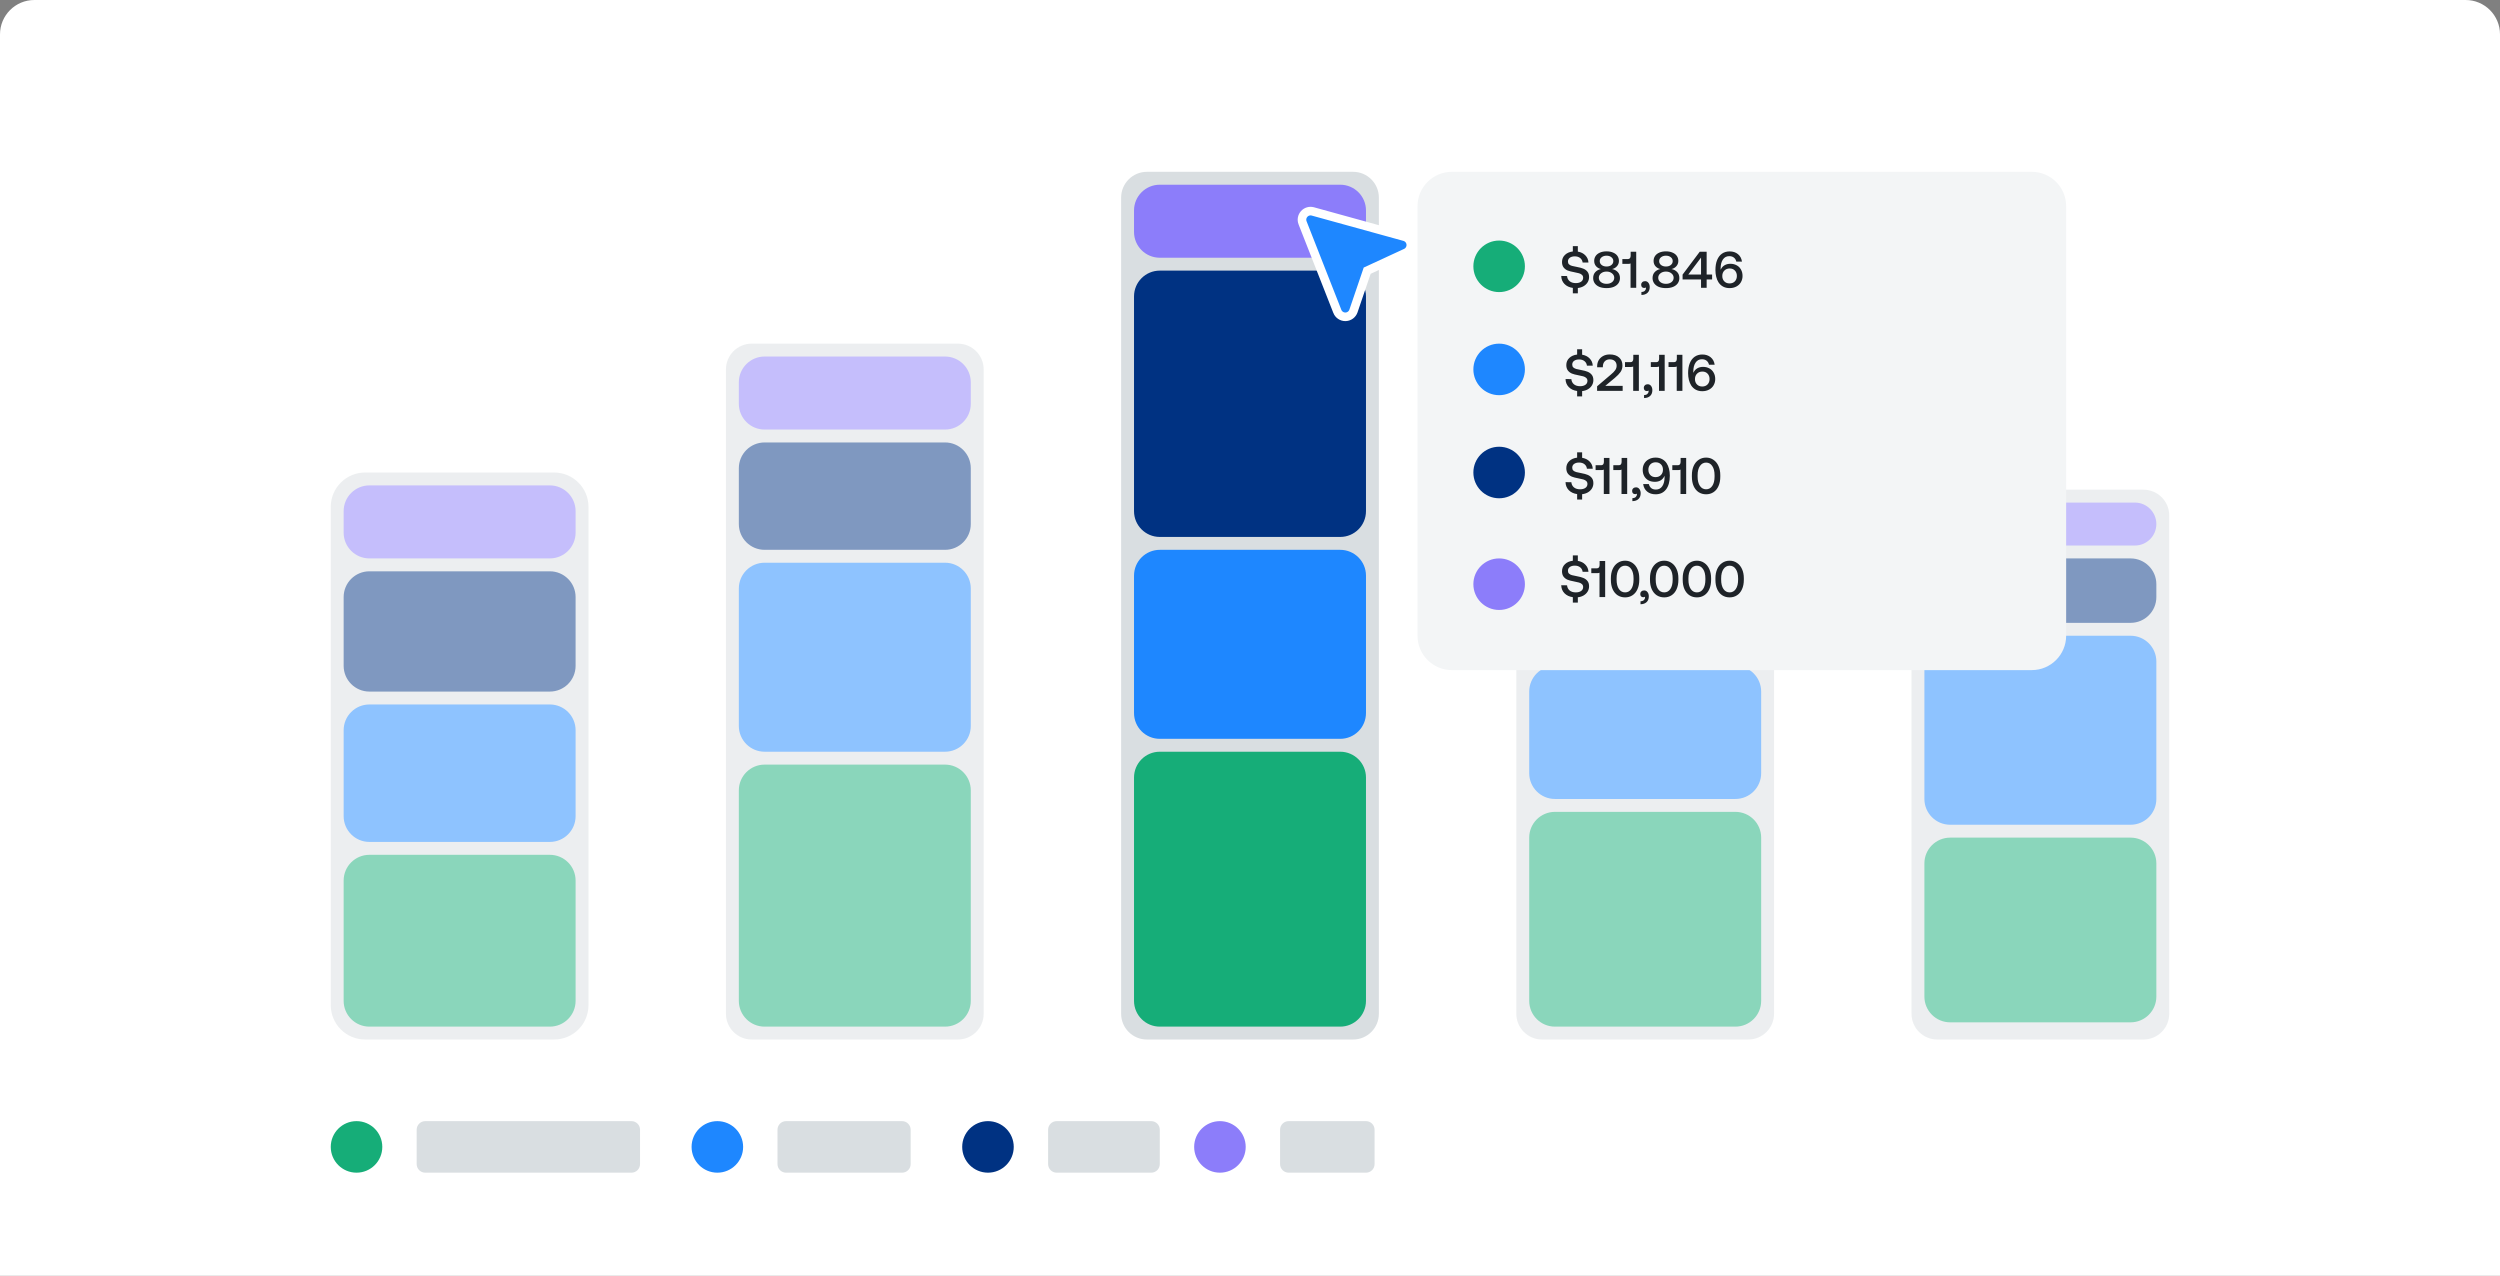 <svg width="582" height="297" viewBox="0 0 582 297" fill="none" xmlns="http://www.w3.org/2000/svg">
<rect x="0" y="0" width="582" height="297" fill="#808080" stroke="none"/>
<path d="M0 8C0 3.582 3.582 0 8 0H574C578.418 0 582 3.582 582 8V297H0V8Z" fill="white"/>
<circle cx="83" cy="267" r="6" fill="#16AD78"/>
<path d="M97 263C97 261.895 97.895 261 99 261H147C148.105 261 149 261.895 149 263V271C149 272.105 148.105 273 147 273H99C97.895 273 97 272.105 97 271V263Z" fill="#D9DEE1"/>
<circle cx="167" cy="267" r="6" fill="#1E87FF"/>
<path d="M181 263C181 261.895 181.895 261 183 261H210C211.105 261 212 261.895 212 263V271C212 272.105 211.105 273 210 273H183C181.895 273 181 272.105 181 271V263Z" fill="#D9DEE1"/>
<circle cx="230" cy="267" r="6" fill="#003282"/>
<path d="M244 263C244 261.895 244.895 261 246 261H268C269.105 261 270 261.895 270 263V271C270 272.105 269.105 273 268 273H246C244.895 273 244 272.105 244 271V263Z" fill="#D9DEE1"/>
<circle cx="284" cy="267" r="6" fill="#8C7DFA"/>
<path d="M298 263C298 261.895 298.895 261 300 261H318C319.105 261 320 261.895 320 263V271C320 272.105 319.105 273 318 273H300C298.895 273 298 272.105 298 271V263Z" fill="#D9DEE1"/>
<g opacity="0.5">
<path d="M77 118C77 113.582 80.582 110 85 110H129C133.418 110 137 113.582 137 118V234C137 238.418 133.418 242 129 242H85C80.582 242 77 238.418 77 234V118Z" fill="#D9DEE1"/>
<path d="M80 119C80 115.686 82.686 113 86 113H128C131.314 113 134 115.686 134 119V124C134 127.314 131.314 130 128 130H86C82.686 130 80 127.314 80 124V119Z" fill="#8C7DFA"/>
<path d="M80 139C80 135.686 82.686 133 86 133H128C131.314 133 134 135.686 134 139V155C134 158.314 131.314 161 128 161H86C82.686 161 80 158.314 80 155V139Z" fill="#003282"/>
<path d="M80 170C80 166.686 82.686 164 86 164H128C131.314 164 134 166.686 134 170V190C134 193.314 131.314 196 128 196H86C82.686 196 80 193.314 80 190V170Z" fill="#1E87FF"/>
<path d="M80 205C80 201.686 82.686 199 86 199H128C131.314 199 134 201.686 134 205V233C134 236.314 131.314 239 128 239H86C82.686 239 80 236.314 80 233V205Z" fill="#16AD78"/>
</g>
<g opacity="0.5">
<path d="M169 86C169 82.686 171.686 80 175 80H223C226.314 80 229 82.686 229 86V236C229 239.314 226.314 242 223 242H175C171.686 242 169 239.314 169 236V86Z" fill="#D9DEE1"/>
<path d="M172 89C172 85.686 174.686 83 178 83H220C223.314 83 226 85.686 226 89V94C226 97.314 223.314 100 220 100H178C174.686 100 172 97.314 172 94V89Z" fill="#8C7DFA"/>
<path d="M172 184C172 180.686 174.686 178 178 178H220C223.314 178 226 180.686 226 184V233C226 236.314 223.314 239 220 239H178C174.686 239 172 236.314 172 233V184Z" fill="#16AD78"/>
<path d="M172 137C172 133.686 174.686 131 178 131H220C223.314 131 226 133.686 226 137V169C226 172.314 223.314 175 220 175H178C174.686 175 172 172.314 172 169V137Z" fill="#1E87FF"/>
<path d="M172 109C172 105.686 174.686 103 178 103H220C223.314 103 226 105.686 226 109V122C226 125.314 223.314 128 220 128H178C174.686 128 172 125.314 172 122V109Z" fill="#003282"/>
</g>
<path d="M261 46C261 42.686 263.686 40 267 40H315C318.314 40 321 42.686 321 46V236C321 239.314 318.314 242 315 242H267C263.686 242 261 239.314 261 236V46Z" fill="#D9DEE1"/>
<path d="M264 49C264 45.686 266.686 43 270 43H312C315.314 43 318 45.686 318 49V54C318 57.314 315.314 60 312 60H270C266.686 60 264 57.314 264 54V49Z" fill="#8C7DFA"/>
<path d="M264 181C264 177.686 266.686 175 270 175H312C315.314 175 318 177.686 318 181V233C318 236.314 315.314 239 312 239H270C266.686 239 264 236.314 264 233V181Z" fill="#16AD78"/>
<path d="M264 134C264 130.686 266.686 128 270 128H312C315.314 128 318 130.686 318 134V166C318 169.314 315.314 172 312 172H270C266.686 172 264 169.314 264 166V134Z" fill="#1E87FF"/>
<path d="M264 69C264 65.686 266.686 63 270 63H312C315.314 63 318 65.686 318 69V119C318 122.314 315.314 125 312 125H270C266.686 125 264 122.314 264 119V69Z" fill="#003282"/>
<g opacity="0.5">
<path d="M353 110C353 106.686 355.686 104 359 104H407C410.314 104 413 106.686 413 110V236C413 239.314 410.314 242 407 242H359C355.686 242 353 239.314 353 236V110Z" fill="#D9DEE1"/>
<path d="M356 113C356 109.686 358.686 107 362 107H404C407.314 107 410 109.686 410 113V118C410 121.314 407.314 124 404 124H362C358.686 124 356 121.314 356 118V113Z" fill="#8C7DFA"/>
<path d="M356 195C356 191.686 358.686 189 362 189H404C407.314 189 410 191.686 410 195V233C410 236.314 407.314 239 404 239H362C358.686 239 356 236.314 356 233V195Z" fill="#16AD78"/>
<path d="M356 161C356 157.686 358.686 155 362 155H404C407.314 155 410 157.686 410 161V180C410 183.314 407.314 186 404 186H362C358.686 186 356 183.314 356 180V161Z" fill="#1E87FF"/>
<path d="M356 133C356 129.686 358.686 127 362 127H404C407.314 127 410 129.686 410 133V146C410 149.314 407.314 152 404 152H362C358.686 152 356 149.314 356 146V133Z" fill="#003282"/>
</g>
<g opacity="0.5">
<path d="M445 120C445 116.686 447.686 114 451 114H499C502.314 114 505 116.686 505 120V236C505 239.314 502.314 242 499 242H451C447.686 242 445 239.314 445 236V120Z" fill="#D9DEE1"/>
<path d="M448 122C448 119.239 450.239 117 453 117H497C499.761 117 502 119.239 502 122C502 124.761 499.761 127 497 127H453C450.239 127 448 124.761 448 122Z" fill="#8C7DFA"/>
<path d="M448 201C448 197.686 450.686 195 454 195H496C499.314 195 502 197.686 502 201V232C502 235.314 499.314 238 496 238H454C450.686 238 448 235.314 448 232V201Z" fill="#16AD78"/>
<path d="M448 154C448 150.686 450.686 148 454 148H496C499.314 148 502 150.686 502 154V186C502 189.314 499.314 192 496 192H454C450.686 192 448 189.314 448 186V154Z" fill="#1E87FF"/>
<path d="M448 136C448 132.686 450.686 130 454 130H496C499.314 130 502 132.686 502 136V139C502 142.314 499.314 145 496 145H454C450.686 145 448 142.314 448 139V136Z" fill="#003282"/>
</g>
<path d="M331 48C331 44.134 334.134 41 338 41H473C476.866 41 480 44.134 480 48V148C480 151.866 476.866 155 473 155H338C334.134 155 331 151.866 331 148V48Z" fill="#F3F5F6" stroke="#F3F5F6" stroke-width="2"/>
<path d="M367.2 134.164C367.744 134.26 368.212 134.388 368.604 134.548C368.996 134.708 369.316 134.944 369.564 135.256C369.812 135.568 369.936 135.98 369.936 136.492C369.936 136.94 369.824 137.348 369.6 137.716C369.384 138.076 369.076 138.376 368.676 138.616C368.284 138.848 367.832 138.992 367.32 139.048V140.284H366.156V139.024C365.34 138.912 364.688 138.604 364.2 138.1C363.72 137.596 363.472 136.976 363.456 136.24L364.812 136.264C364.852 136.76 365.052 137.16 365.412 137.464C365.78 137.76 366.256 137.908 366.84 137.908C367.352 137.908 367.764 137.8 368.076 137.584C368.396 137.36 368.556 137.052 368.556 136.66C368.556 136.38 368.468 136.16 368.292 136C368.124 135.832 367.892 135.704 367.596 135.616C367.3 135.528 366.884 135.436 366.348 135.34C365.804 135.244 365.336 135.12 364.944 134.968C364.56 134.808 364.244 134.568 363.996 134.248C363.756 133.928 363.636 133.508 363.636 132.988C363.636 132.332 363.864 131.784 364.32 131.344C364.784 130.896 365.396 130.628 366.156 130.54V129.304H367.32V130.576C368.048 130.696 368.632 130.988 369.072 131.452C369.52 131.908 369.76 132.464 369.792 133.12H368.436C368.388 132.688 368.2 132.34 367.872 132.076C367.544 131.812 367.128 131.68 366.624 131.68C366.136 131.68 365.744 131.788 365.448 132.004C365.16 132.212 365.016 132.508 365.016 132.892C365.016 133.164 365.1 133.38 365.268 133.54C365.444 133.7 365.676 133.82 365.964 133.9C366.252 133.98 366.664 134.068 367.2 134.164ZM373.683 130.6V139H372.363V133.324C372.243 133.396 372.067 133.432 371.835 133.432H370.455V132.304H371.775C371.975 132.304 372.127 132.232 372.231 132.088C372.335 131.944 372.387 131.756 372.387 131.524V130.6H373.683ZM375.012 134.608C375.012 133.808 375.148 133.1 375.42 132.484C375.7 131.86 376.092 131.38 376.596 131.044C377.1 130.7 377.676 130.528 378.324 130.528C378.964 130.528 379.532 130.7 380.028 131.044C380.532 131.38 380.924 131.86 381.204 132.484C381.484 133.1 381.624 133.808 381.624 134.608V134.992C381.624 135.824 381.484 136.548 381.204 137.164C380.932 137.78 380.544 138.252 380.04 138.58C379.544 138.908 378.972 139.072 378.324 139.072C377.668 139.072 377.088 138.908 376.584 138.58C376.088 138.252 375.7 137.78 375.42 137.164C375.148 136.548 375.012 135.824 375.012 134.992V134.608ZM380.292 134.656C380.292 133.728 380.112 133.004 379.752 132.484C379.4 131.956 378.924 131.692 378.324 131.692C377.724 131.692 377.244 131.956 376.884 132.484C376.524 133.004 376.344 133.728 376.344 134.656V134.944C376.344 135.872 376.524 136.6 376.884 137.128C377.244 137.648 377.724 137.908 378.324 137.908C378.924 137.908 379.4 137.648 379.752 137.128C380.112 136.6 380.292 135.872 380.292 134.944V134.656ZM382.763 137.452C383.083 137.452 383.343 137.584 383.543 137.848C383.743 138.112 383.843 138.44 383.843 138.832C383.843 139.408 383.671 139.856 383.327 140.176C382.983 140.496 382.511 140.66 381.911 140.668V139.972C382.263 139.964 382.527 139.872 382.703 139.696C382.879 139.52 382.967 139.312 382.967 139.072C382.967 139 382.963 138.948 382.955 138.916C382.851 138.996 382.719 139.036 382.559 139.036C382.351 139.036 382.179 138.972 382.043 138.844C381.915 138.708 381.851 138.516 381.851 138.268C381.851 138.036 381.935 137.844 382.103 137.692C382.271 137.532 382.491 137.452 382.763 137.452ZM384.117 134.608C384.117 133.808 384.253 133.1 384.525 132.484C384.805 131.86 385.197 131.38 385.701 131.044C386.205 130.7 386.781 130.528 387.429 130.528C388.069 130.528 388.637 130.7 389.133 131.044C389.637 131.38 390.029 131.86 390.309 132.484C390.589 133.1 390.729 133.808 390.729 134.608V134.992C390.729 135.824 390.589 136.548 390.309 137.164C390.037 137.78 389.649 138.252 389.145 138.58C388.649 138.908 388.077 139.072 387.429 139.072C386.773 139.072 386.193 138.908 385.689 138.58C385.193 138.252 384.805 137.78 384.525 137.164C384.253 136.548 384.117 135.824 384.117 134.992V134.608ZM389.397 134.656C389.397 133.728 389.217 133.004 388.857 132.484C388.505 131.956 388.029 131.692 387.429 131.692C386.829 131.692 386.349 131.956 385.989 132.484C385.629 133.004 385.449 133.728 385.449 134.656V134.944C385.449 135.872 385.629 136.6 385.989 137.128C386.349 137.648 386.829 137.908 387.429 137.908C388.029 137.908 388.505 137.648 388.857 137.128C389.217 136.6 389.397 135.872 389.397 134.944V134.656ZM391.734 134.608C391.734 133.808 391.87 133.1 392.142 132.484C392.422 131.86 392.814 131.38 393.318 131.044C393.822 130.7 394.398 130.528 395.046 130.528C395.686 130.528 396.254 130.7 396.75 131.044C397.254 131.38 397.646 131.86 397.926 132.484C398.206 133.1 398.346 133.808 398.346 134.608V134.992C398.346 135.824 398.206 136.548 397.926 137.164C397.654 137.78 397.266 138.252 396.762 138.58C396.266 138.908 395.694 139.072 395.046 139.072C394.39 139.072 393.81 138.908 393.306 138.58C392.81 138.252 392.422 137.78 392.142 137.164C391.87 136.548 391.734 135.824 391.734 134.992V134.608ZM397.014 134.656C397.014 133.728 396.834 133.004 396.474 132.484C396.122 131.956 395.646 131.692 395.046 131.692C394.446 131.692 393.966 131.956 393.606 132.484C393.246 133.004 393.066 133.728 393.066 134.656V134.944C393.066 135.872 393.246 136.6 393.606 137.128C393.966 137.648 394.446 137.908 395.046 137.908C395.646 137.908 396.122 137.648 396.474 137.128C396.834 136.6 397.014 135.872 397.014 134.944V134.656ZM399.352 134.608C399.352 133.808 399.488 133.1 399.76 132.484C400.04 131.86 400.432 131.38 400.936 131.044C401.44 130.7 402.016 130.528 402.664 130.528C403.304 130.528 403.872 130.7 404.368 131.044C404.872 131.38 405.264 131.86 405.544 132.484C405.824 133.1 405.964 133.808 405.964 134.608V134.992C405.964 135.824 405.824 136.548 405.544 137.164C405.272 137.78 404.884 138.252 404.38 138.58C403.884 138.908 403.312 139.072 402.664 139.072C402.008 139.072 401.428 138.908 400.924 138.58C400.428 138.252 400.04 137.78 399.76 137.164C399.488 136.548 399.352 135.824 399.352 134.992V134.608ZM404.632 134.656C404.632 133.728 404.452 133.004 404.092 132.484C403.74 131.956 403.264 131.692 402.664 131.692C402.064 131.692 401.584 131.956 401.224 132.484C400.864 133.004 400.684 133.728 400.684 134.656V134.944C400.684 135.872 400.864 136.6 401.224 137.128C401.584 137.648 402.064 137.908 402.664 137.908C403.264 137.908 403.74 137.648 404.092 137.128C404.452 136.6 404.632 135.872 404.632 134.944V134.656Z" fill="#1E2328"/>
<circle cx="349" cy="136" r="6" fill="#8C7DFA"/>
<path d="M368.2 110.164C368.744 110.26 369.212 110.388 369.604 110.548C369.996 110.708 370.316 110.944 370.564 111.256C370.812 111.568 370.936 111.98 370.936 112.492C370.936 112.94 370.824 113.348 370.6 113.716C370.384 114.076 370.076 114.376 369.676 114.616C369.284 114.848 368.832 114.992 368.32 115.048V116.284H367.156V115.024C366.34 114.912 365.688 114.604 365.2 114.1C364.72 113.596 364.472 112.976 364.456 112.24L365.812 112.264C365.852 112.76 366.052 113.16 366.412 113.464C366.78 113.76 367.256 113.908 367.84 113.908C368.352 113.908 368.764 113.8 369.076 113.584C369.396 113.36 369.556 113.052 369.556 112.66C369.556 112.38 369.468 112.16 369.292 112C369.124 111.832 368.892 111.704 368.596 111.616C368.3 111.528 367.884 111.436 367.348 111.34C366.804 111.244 366.336 111.12 365.944 110.968C365.56 110.808 365.244 110.568 364.996 110.248C364.756 109.928 364.636 109.508 364.636 108.988C364.636 108.332 364.864 107.784 365.32 107.344C365.784 106.896 366.396 106.628 367.156 106.54V105.304H368.32V106.576C369.048 106.696 369.632 106.988 370.072 107.452C370.52 107.908 370.76 108.464 370.792 109.12H369.436C369.388 108.688 369.2 108.34 368.872 108.076C368.544 107.812 368.128 107.68 367.624 107.68C367.136 107.68 366.744 107.788 366.448 108.004C366.16 108.212 366.016 108.508 366.016 108.892C366.016 109.164 366.1 109.38 366.268 109.54C366.444 109.7 366.676 109.82 366.964 109.9C367.252 109.98 367.664 110.068 368.2 110.164ZM374.683 106.6V115H373.363V109.324C373.243 109.396 373.067 109.432 372.835 109.432H371.455V108.304H372.775C372.975 108.304 373.127 108.232 373.231 108.088C373.335 107.944 373.387 107.756 373.387 107.524V106.6H374.683ZM378.808 106.6V115H377.488V109.324C377.368 109.396 377.192 109.432 376.96 109.432H375.58V108.304H376.9C377.1 108.304 377.252 108.232 377.356 108.088C377.46 107.944 377.512 107.756 377.512 107.524V106.6H378.808ZM380.869 113.452C381.189 113.452 381.449 113.584 381.649 113.848C381.849 114.112 381.949 114.44 381.949 114.832C381.949 115.408 381.777 115.856 381.433 116.176C381.089 116.496 380.617 116.66 380.017 116.668V115.972C380.369 115.964 380.633 115.872 380.809 115.696C380.985 115.52 381.073 115.312 381.073 115.072C381.073 115 381.069 114.948 381.061 114.916C380.957 114.996 380.825 115.036 380.665 115.036C380.457 115.036 380.285 114.972 380.149 114.844C380.021 114.708 379.957 114.516 379.957 114.268C379.957 114.036 380.041 113.844 380.209 113.692C380.377 113.532 380.597 113.452 380.869 113.452ZM387.99 107.836C388.23 108.204 388.414 108.636 388.542 109.132C388.67 109.628 388.734 110.164 388.734 110.74C388.734 112.1 388.442 113.164 387.858 113.932C387.282 114.692 386.47 115.072 385.422 115.072C384.622 115.072 383.966 114.86 383.454 114.436C382.942 114.012 382.634 113.432 382.53 112.696H383.85C383.946 113.088 384.13 113.4 384.402 113.632C384.682 113.856 385.046 113.968 385.494 113.968C386.134 113.968 386.63 113.708 386.982 113.188C387.334 112.668 387.51 111.968 387.51 111.088V110.764C387.438 110.908 387.394 110.992 387.378 111.016C387.186 111.376 386.906 111.66 386.538 111.868C386.17 112.068 385.742 112.168 385.254 112.168C384.694 112.168 384.198 112.056 383.766 111.832C383.342 111.6 383.01 111.272 382.77 110.848C382.538 110.424 382.422 109.928 382.422 109.36C382.422 108.816 382.546 108.332 382.794 107.908C383.05 107.476 383.406 107.14 383.862 106.9C384.318 106.652 384.842 106.528 385.434 106.528C385.994 106.528 386.49 106.644 386.922 106.876C387.354 107.1 387.71 107.42 387.99 107.836ZM383.742 109.348C383.742 109.86 383.894 110.276 384.198 110.596C384.502 110.916 384.906 111.076 385.41 111.076C385.922 111.076 386.338 110.916 386.658 110.596C386.978 110.276 387.138 109.856 387.138 109.336C387.138 108.832 386.982 108.42 386.67 108.1C386.358 107.78 385.95 107.62 385.446 107.62C384.934 107.62 384.522 107.78 384.21 108.1C383.898 108.42 383.742 108.836 383.742 109.348ZM392.542 106.6V115H391.222V109.324C391.102 109.396 390.926 109.432 390.694 109.432H389.314V108.304H390.634C390.834 108.304 390.986 108.232 391.09 108.088C391.194 107.944 391.246 107.756 391.246 107.524V106.6H392.542ZM393.871 110.608C393.871 109.808 394.007 109.1 394.279 108.484C394.559 107.86 394.951 107.38 395.455 107.044C395.959 106.7 396.535 106.528 397.183 106.528C397.823 106.528 398.391 106.7 398.887 107.044C399.391 107.38 399.783 107.86 400.063 108.484C400.343 109.1 400.483 109.808 400.483 110.608V110.992C400.483 111.824 400.343 112.548 400.063 113.164C399.791 113.78 399.403 114.252 398.899 114.58C398.403 114.908 397.831 115.072 397.183 115.072C396.527 115.072 395.947 114.908 395.443 114.58C394.947 114.252 394.559 113.78 394.279 113.164C394.007 112.548 393.871 111.824 393.871 110.992V110.608ZM399.151 110.656C399.151 109.728 398.971 109.004 398.611 108.484C398.259 107.956 397.783 107.692 397.183 107.692C396.583 107.692 396.103 107.956 395.743 108.484C395.383 109.004 395.203 109.728 395.203 110.656V110.944C395.203 111.872 395.383 112.6 395.743 113.128C396.103 113.648 396.583 113.908 397.183 113.908C397.783 113.908 398.259 113.648 398.611 113.128C398.971 112.6 399.151 111.872 399.151 110.944V110.656Z" fill="#1E2328"/>
<circle cx="349" cy="110" r="6" fill="#003282"/>
<path d="M368.2 86.164C368.744 86.26 369.212 86.388 369.604 86.548C369.996 86.708 370.316 86.944 370.564 87.256C370.812 87.568 370.936 87.98 370.936 88.492C370.936 88.94 370.824 89.348 370.6 89.716C370.384 90.076 370.076 90.376 369.676 90.616C369.284 90.848 368.832 90.992 368.32 91.048V92.284H367.156V91.024C366.34 90.912 365.688 90.604 365.2 90.1C364.72 89.596 364.472 88.976 364.456 88.24L365.812 88.264C365.852 88.76 366.052 89.16 366.412 89.464C366.78 89.76 367.256 89.908 367.84 89.908C368.352 89.908 368.764 89.8 369.076 89.584C369.396 89.36 369.556 89.052 369.556 88.66C369.556 88.38 369.468 88.16 369.292 88C369.124 87.832 368.892 87.704 368.596 87.616C368.3 87.528 367.884 87.436 367.348 87.34C366.804 87.244 366.336 87.12 365.944 86.968C365.56 86.808 365.244 86.568 364.996 86.248C364.756 85.928 364.636 85.508 364.636 84.988C364.636 84.332 364.864 83.784 365.32 83.344C365.784 82.896 366.396 82.628 367.156 82.54V81.304H368.32V82.576C369.048 82.696 369.632 82.988 370.072 83.452C370.52 83.908 370.76 84.464 370.792 85.12H369.436C369.388 84.688 369.2 84.34 368.872 84.076C368.544 83.812 368.128 83.68 367.624 83.68C367.136 83.68 366.744 83.788 366.448 84.004C366.16 84.212 366.016 84.508 366.016 84.892C366.016 85.164 366.1 85.38 366.268 85.54C366.444 85.7 366.676 85.82 366.964 85.9C367.252 85.98 367.664 86.068 368.2 86.164ZM375.031 87.184C375.471 86.824 375.799 86.488 376.015 86.176C376.239 85.864 376.351 85.524 376.351 85.156C376.351 84.684 376.207 84.316 375.919 84.052C375.631 83.788 375.239 83.656 374.743 83.656C374.263 83.656 373.875 83.812 373.579 84.124C373.291 84.428 373.147 84.836 373.147 85.348V85.504H371.815V85.276C371.815 84.748 371.935 84.276 372.175 83.86C372.423 83.444 372.767 83.116 373.207 82.876C373.647 82.636 374.159 82.516 374.743 82.516C375.679 82.516 376.407 82.752 376.927 83.224C377.447 83.688 377.707 84.312 377.707 85.096C377.707 85.664 377.559 86.164 377.263 86.596C376.967 87.02 376.523 87.48 375.931 87.976L373.699 89.836H377.755V91H371.803V89.932L375.031 87.184ZM381.527 82.6V91H380.207V85.324C380.087 85.396 379.911 85.432 379.679 85.432H378.299V84.304H379.619C379.819 84.304 379.971 84.232 380.075 84.088C380.179 83.944 380.231 83.756 380.231 83.524V82.6H381.527ZM383.588 89.452C383.908 89.452 384.168 89.584 384.368 89.848C384.568 90.112 384.668 90.44 384.668 90.832C384.668 91.408 384.496 91.856 384.152 92.176C383.808 92.496 383.336 92.66 382.736 92.668V91.972C383.088 91.964 383.352 91.872 383.528 91.696C383.704 91.52 383.792 91.312 383.792 91.072C383.792 91 383.788 90.948 383.78 90.916C383.676 90.996 383.544 91.036 383.384 91.036C383.176 91.036 383.004 90.972 382.868 90.844C382.74 90.708 382.676 90.516 382.676 90.268C382.676 90.036 382.76 89.844 382.928 89.692C383.096 89.532 383.316 89.452 383.588 89.452ZM387.538 82.6V91H386.218V85.324C386.098 85.396 385.922 85.432 385.69 85.432H384.31V84.304H385.63C385.83 84.304 385.982 84.232 386.086 84.088C386.19 83.944 386.242 83.756 386.242 83.524V82.6H387.538ZM391.663 82.6V91H390.343V85.324C390.223 85.396 390.047 85.432 389.815 85.432H388.435V84.304H389.755C389.955 84.304 390.107 84.232 390.211 84.088C390.315 83.944 390.367 83.756 390.367 83.524V82.6H391.663ZM393.7 89.716C393.468 89.348 393.292 88.92 393.172 88.432C393.052 87.944 392.992 87.42 392.992 86.86C392.992 85.956 393.124 85.18 393.388 84.532C393.652 83.884 394.032 83.388 394.528 83.044C395.024 82.7 395.616 82.528 396.304 82.528C397.08 82.528 397.724 82.74 398.236 83.164C398.756 83.588 399.068 84.168 399.172 84.904H397.852C397.764 84.504 397.576 84.192 397.288 83.968C397.008 83.744 396.648 83.632 396.208 83.632C395.576 83.632 395.084 83.892 394.732 84.412C394.38 84.924 394.204 85.62 394.204 86.5V86.824C394.212 86.808 394.22 86.784 394.228 86.752C394.244 86.712 394.268 86.668 394.3 86.62C394.492 86.244 394.776 85.948 395.152 85.732C395.536 85.516 395.976 85.408 396.472 85.408C397.024 85.408 397.516 85.528 397.948 85.768C398.38 86 398.712 86.332 398.944 86.764C399.184 87.188 399.304 87.68 399.304 88.24C399.304 88.784 399.176 89.272 398.92 89.704C398.672 90.136 398.316 90.472 397.852 90.712C397.396 90.952 396.876 91.072 396.292 91.072C395.724 91.072 395.22 90.956 394.78 90.724C394.34 90.484 393.98 90.148 393.7 89.716ZM397.984 88.24C397.984 87.728 397.832 87.312 397.528 86.992C397.224 86.664 396.82 86.5 396.316 86.5C395.804 86.5 395.388 86.664 395.068 86.992C394.748 87.312 394.588 87.732 394.588 88.252C394.588 88.764 394.744 89.18 395.056 89.5C395.368 89.82 395.776 89.98 396.28 89.98C396.792 89.98 397.204 89.82 397.516 89.5C397.828 89.172 397.984 88.752 397.984 88.24Z" fill="#1E2328"/>
<circle cx="349" cy="86" r="6" fill="#1E87FF"/>
<path d="M367.2 62.164C367.744 62.26 368.212 62.388 368.604 62.548C368.996 62.708 369.316 62.944 369.564 63.256C369.812 63.568 369.936 63.98 369.936 64.492C369.936 64.94 369.824 65.348 369.6 65.716C369.384 66.076 369.076 66.376 368.676 66.616C368.284 66.848 367.832 66.992 367.32 67.048V68.284H366.156V67.024C365.34 66.912 364.688 66.604 364.2 66.1C363.72 65.596 363.472 64.976 363.456 64.24L364.812 64.264C364.852 64.76 365.052 65.16 365.412 65.464C365.78 65.76 366.256 65.908 366.84 65.908C367.352 65.908 367.764 65.8 368.076 65.584C368.396 65.36 368.556 65.052 368.556 64.66C368.556 64.38 368.468 64.16 368.292 64C368.124 63.832 367.892 63.704 367.596 63.616C367.3 63.528 366.884 63.436 366.348 63.34C365.804 63.244 365.336 63.12 364.944 62.968C364.56 62.808 364.244 62.568 363.996 62.248C363.756 61.928 363.636 61.508 363.636 60.988C363.636 60.332 363.864 59.784 364.32 59.344C364.784 58.896 365.396 58.628 366.156 58.54V57.304H367.32V58.576C368.048 58.696 368.632 58.988 369.072 59.452C369.52 59.908 369.76 60.464 369.792 61.12H368.436C368.388 60.688 368.2 60.34 367.872 60.076C367.544 59.812 367.128 59.68 366.624 59.68C366.136 59.68 365.744 59.788 365.448 60.004C365.16 60.212 365.016 60.508 365.016 60.892C365.016 61.164 365.1 61.38 365.268 61.54C365.444 61.7 365.676 61.82 365.964 61.9C366.252 61.98 366.664 62.068 367.2 62.164ZM375.291 62.632C375.827 62.736 376.267 62.968 376.611 63.328C376.955 63.688 377.127 64.156 377.127 64.732C377.127 65.188 377.003 65.596 376.755 65.956C376.507 66.308 376.147 66.584 375.675 66.784C375.211 66.976 374.655 67.072 374.007 67.072C373.359 67.072 372.799 66.976 372.327 66.784C371.863 66.584 371.507 66.308 371.259 65.956C371.011 65.596 370.887 65.188 370.887 64.732C370.887 64.164 371.055 63.7 371.391 63.34C371.727 62.98 372.159 62.744 372.687 62.632C372.239 62.528 371.867 62.312 371.571 61.984C371.275 61.648 371.127 61.236 371.127 60.748C371.127 60.308 371.243 59.92 371.475 59.584C371.707 59.248 372.039 58.988 372.471 58.804C372.911 58.612 373.423 58.516 374.007 58.516C374.591 58.516 375.099 58.612 375.531 58.804C375.971 58.988 376.307 59.248 376.539 59.584C376.771 59.92 376.887 60.308 376.887 60.748C376.887 61.22 376.735 61.628 376.431 61.972C376.127 62.316 375.747 62.536 375.291 62.632ZM374.007 59.524C373.543 59.524 373.163 59.644 372.867 59.884C372.571 60.116 372.423 60.416 372.423 60.784C372.423 61.16 372.571 61.464 372.867 61.696C373.163 61.928 373.543 62.044 374.007 62.044C374.471 62.044 374.847 61.928 375.135 61.696C375.431 61.456 375.579 61.152 375.579 60.784C375.579 60.416 375.431 60.116 375.135 59.884C374.847 59.644 374.471 59.524 374.007 59.524ZM374.007 66.076C374.527 66.076 374.955 65.944 375.291 65.68C375.627 65.416 375.795 65.076 375.795 64.66C375.795 64.252 375.623 63.912 375.279 63.64C374.943 63.36 374.519 63.22 374.007 63.22C373.487 63.22 373.055 63.36 372.711 63.64C372.375 63.912 372.207 64.252 372.207 64.66C372.207 65.076 372.375 65.416 372.711 65.68C373.055 65.944 373.487 66.076 374.007 66.076ZM380.913 58.6V67H379.593V61.324C379.473 61.396 379.297 61.432 379.065 61.432H377.685V60.304H379.005C379.205 60.304 379.357 60.232 379.461 60.088C379.565 59.944 379.617 59.756 379.617 59.524V58.6H380.913ZM382.974 65.452C383.294 65.452 383.554 65.584 383.754 65.848C383.954 66.112 384.054 66.44 384.054 66.832C384.054 67.408 383.882 67.856 383.538 68.176C383.194 68.496 382.722 68.66 382.122 68.668V67.972C382.474 67.964 382.738 67.872 382.914 67.696C383.09 67.52 383.178 67.312 383.178 67.072C383.178 67 383.174 66.948 383.166 66.916C383.062 66.996 382.93 67.036 382.77 67.036C382.562 67.036 382.39 66.972 382.254 66.844C382.126 66.708 382.062 66.516 382.062 66.268C382.062 66.036 382.146 65.844 382.314 65.692C382.482 65.532 382.702 65.452 382.974 65.452ZM389.119 62.632C389.655 62.736 390.095 62.968 390.439 63.328C390.783 63.688 390.955 64.156 390.955 64.732C390.955 65.188 390.831 65.596 390.583 65.956C390.335 66.308 389.975 66.584 389.503 66.784C389.039 66.976 388.483 67.072 387.835 67.072C387.187 67.072 386.627 66.976 386.155 66.784C385.691 66.584 385.335 66.308 385.087 65.956C384.839 65.596 384.715 65.188 384.715 64.732C384.715 64.164 384.883 63.7 385.219 63.34C385.555 62.98 385.987 62.744 386.515 62.632C386.067 62.528 385.695 62.312 385.399 61.984C385.103 61.648 384.955 61.236 384.955 60.748C384.955 60.308 385.071 59.92 385.303 59.584C385.535 59.248 385.867 58.988 386.299 58.804C386.739 58.612 387.251 58.516 387.835 58.516C388.419 58.516 388.927 58.612 389.359 58.804C389.799 58.988 390.135 59.248 390.367 59.584C390.599 59.92 390.715 60.308 390.715 60.748C390.715 61.22 390.563 61.628 390.259 61.972C389.955 62.316 389.575 62.536 389.119 62.632ZM387.835 59.524C387.371 59.524 386.991 59.644 386.695 59.884C386.399 60.116 386.251 60.416 386.251 60.784C386.251 61.16 386.399 61.464 386.695 61.696C386.991 61.928 387.371 62.044 387.835 62.044C388.299 62.044 388.675 61.928 388.963 61.696C389.259 61.456 389.407 61.152 389.407 60.784C389.407 60.416 389.259 60.116 388.963 59.884C388.675 59.644 388.299 59.524 387.835 59.524ZM387.835 66.076C388.355 66.076 388.783 65.944 389.119 65.68C389.455 65.416 389.623 65.076 389.623 64.66C389.623 64.252 389.451 63.912 389.107 63.64C388.771 63.36 388.347 63.22 387.835 63.22C387.315 63.22 386.883 63.36 386.539 63.64C386.203 63.912 386.035 64.252 386.035 64.66C386.035 65.076 386.203 65.416 386.539 65.68C386.883 65.944 387.315 66.076 387.835 66.076ZM391.705 63.928L395.701 58.6H397.309V63.904H398.581V65.056H397.309V67H396.001V65.056H391.705V63.928ZM393.037 63.904H396.001V59.968L393.037 63.904ZM400.06 65.716C399.828 65.348 399.652 64.92 399.532 64.432C399.412 63.944 399.352 63.42 399.352 62.86C399.352 61.956 399.484 61.18 399.748 60.532C400.012 59.884 400.392 59.388 400.888 59.044C401.384 58.7 401.976 58.528 402.664 58.528C403.44 58.528 404.084 58.74 404.596 59.164C405.116 59.588 405.428 60.168 405.532 60.904H404.212C404.124 60.504 403.936 60.192 403.648 59.968C403.368 59.744 403.008 59.632 402.568 59.632C401.936 59.632 401.444 59.892 401.092 60.412C400.74 60.924 400.564 61.62 400.564 62.5V62.824C400.572 62.808 400.58 62.784 400.588 62.752C400.604 62.712 400.628 62.668 400.66 62.62C400.852 62.244 401.136 61.948 401.512 61.732C401.896 61.516 402.336 61.408 402.832 61.408C403.384 61.408 403.876 61.528 404.308 61.768C404.74 62 405.072 62.332 405.304 62.764C405.544 63.188 405.664 63.68 405.664 64.24C405.664 64.784 405.536 65.272 405.28 65.704C405.032 66.136 404.676 66.472 404.212 66.712C403.756 66.952 403.236 67.072 402.652 67.072C402.084 67.072 401.58 66.956 401.14 66.724C400.7 66.484 400.34 66.148 400.06 65.716ZM404.344 64.24C404.344 63.728 404.192 63.312 403.888 62.992C403.584 62.664 403.18 62.5 402.676 62.5C402.164 62.5 401.748 62.664 401.428 62.992C401.108 63.312 400.948 63.732 400.948 64.252C400.948 64.764 401.104 65.18 401.416 65.5C401.728 65.82 402.136 65.98 402.64 65.98C403.152 65.98 403.564 65.82 403.876 65.5C404.188 65.172 404.344 64.752 404.344 64.24Z" fill="#1E2328"/>
<circle cx="349" cy="62" r="6" fill="#16AD78"/>
<path d="M326.972 55.112L326.971 55.112L305.635 49.221C305.634 49.221 305.634 49.221 305.634 49.22C305.634 49.22 305.634 49.22 305.634 49.22C304.902 49.018 304.121 49.248 303.616 49.81C303.108 50.374 302.964 51.174 303.239 51.878L303.239 51.878L303.24 51.879L311.329 72.484L311.329 72.485C311.634 73.258 312.384 73.763 313.215 73.753C313.258 73.753 313.291 73.751 313.295 73.751L313.296 73.751C314.111 73.708 314.819 73.174 315.084 72.401L315.085 72.399L318.28 63.014L327.279 58.856C328.043 58.503 328.501 57.712 328.433 56.878C328.365 56.04 327.779 55.335 326.972 55.112Z" fill="#1E87FF" stroke="white" stroke-width="2"/>
</svg>
